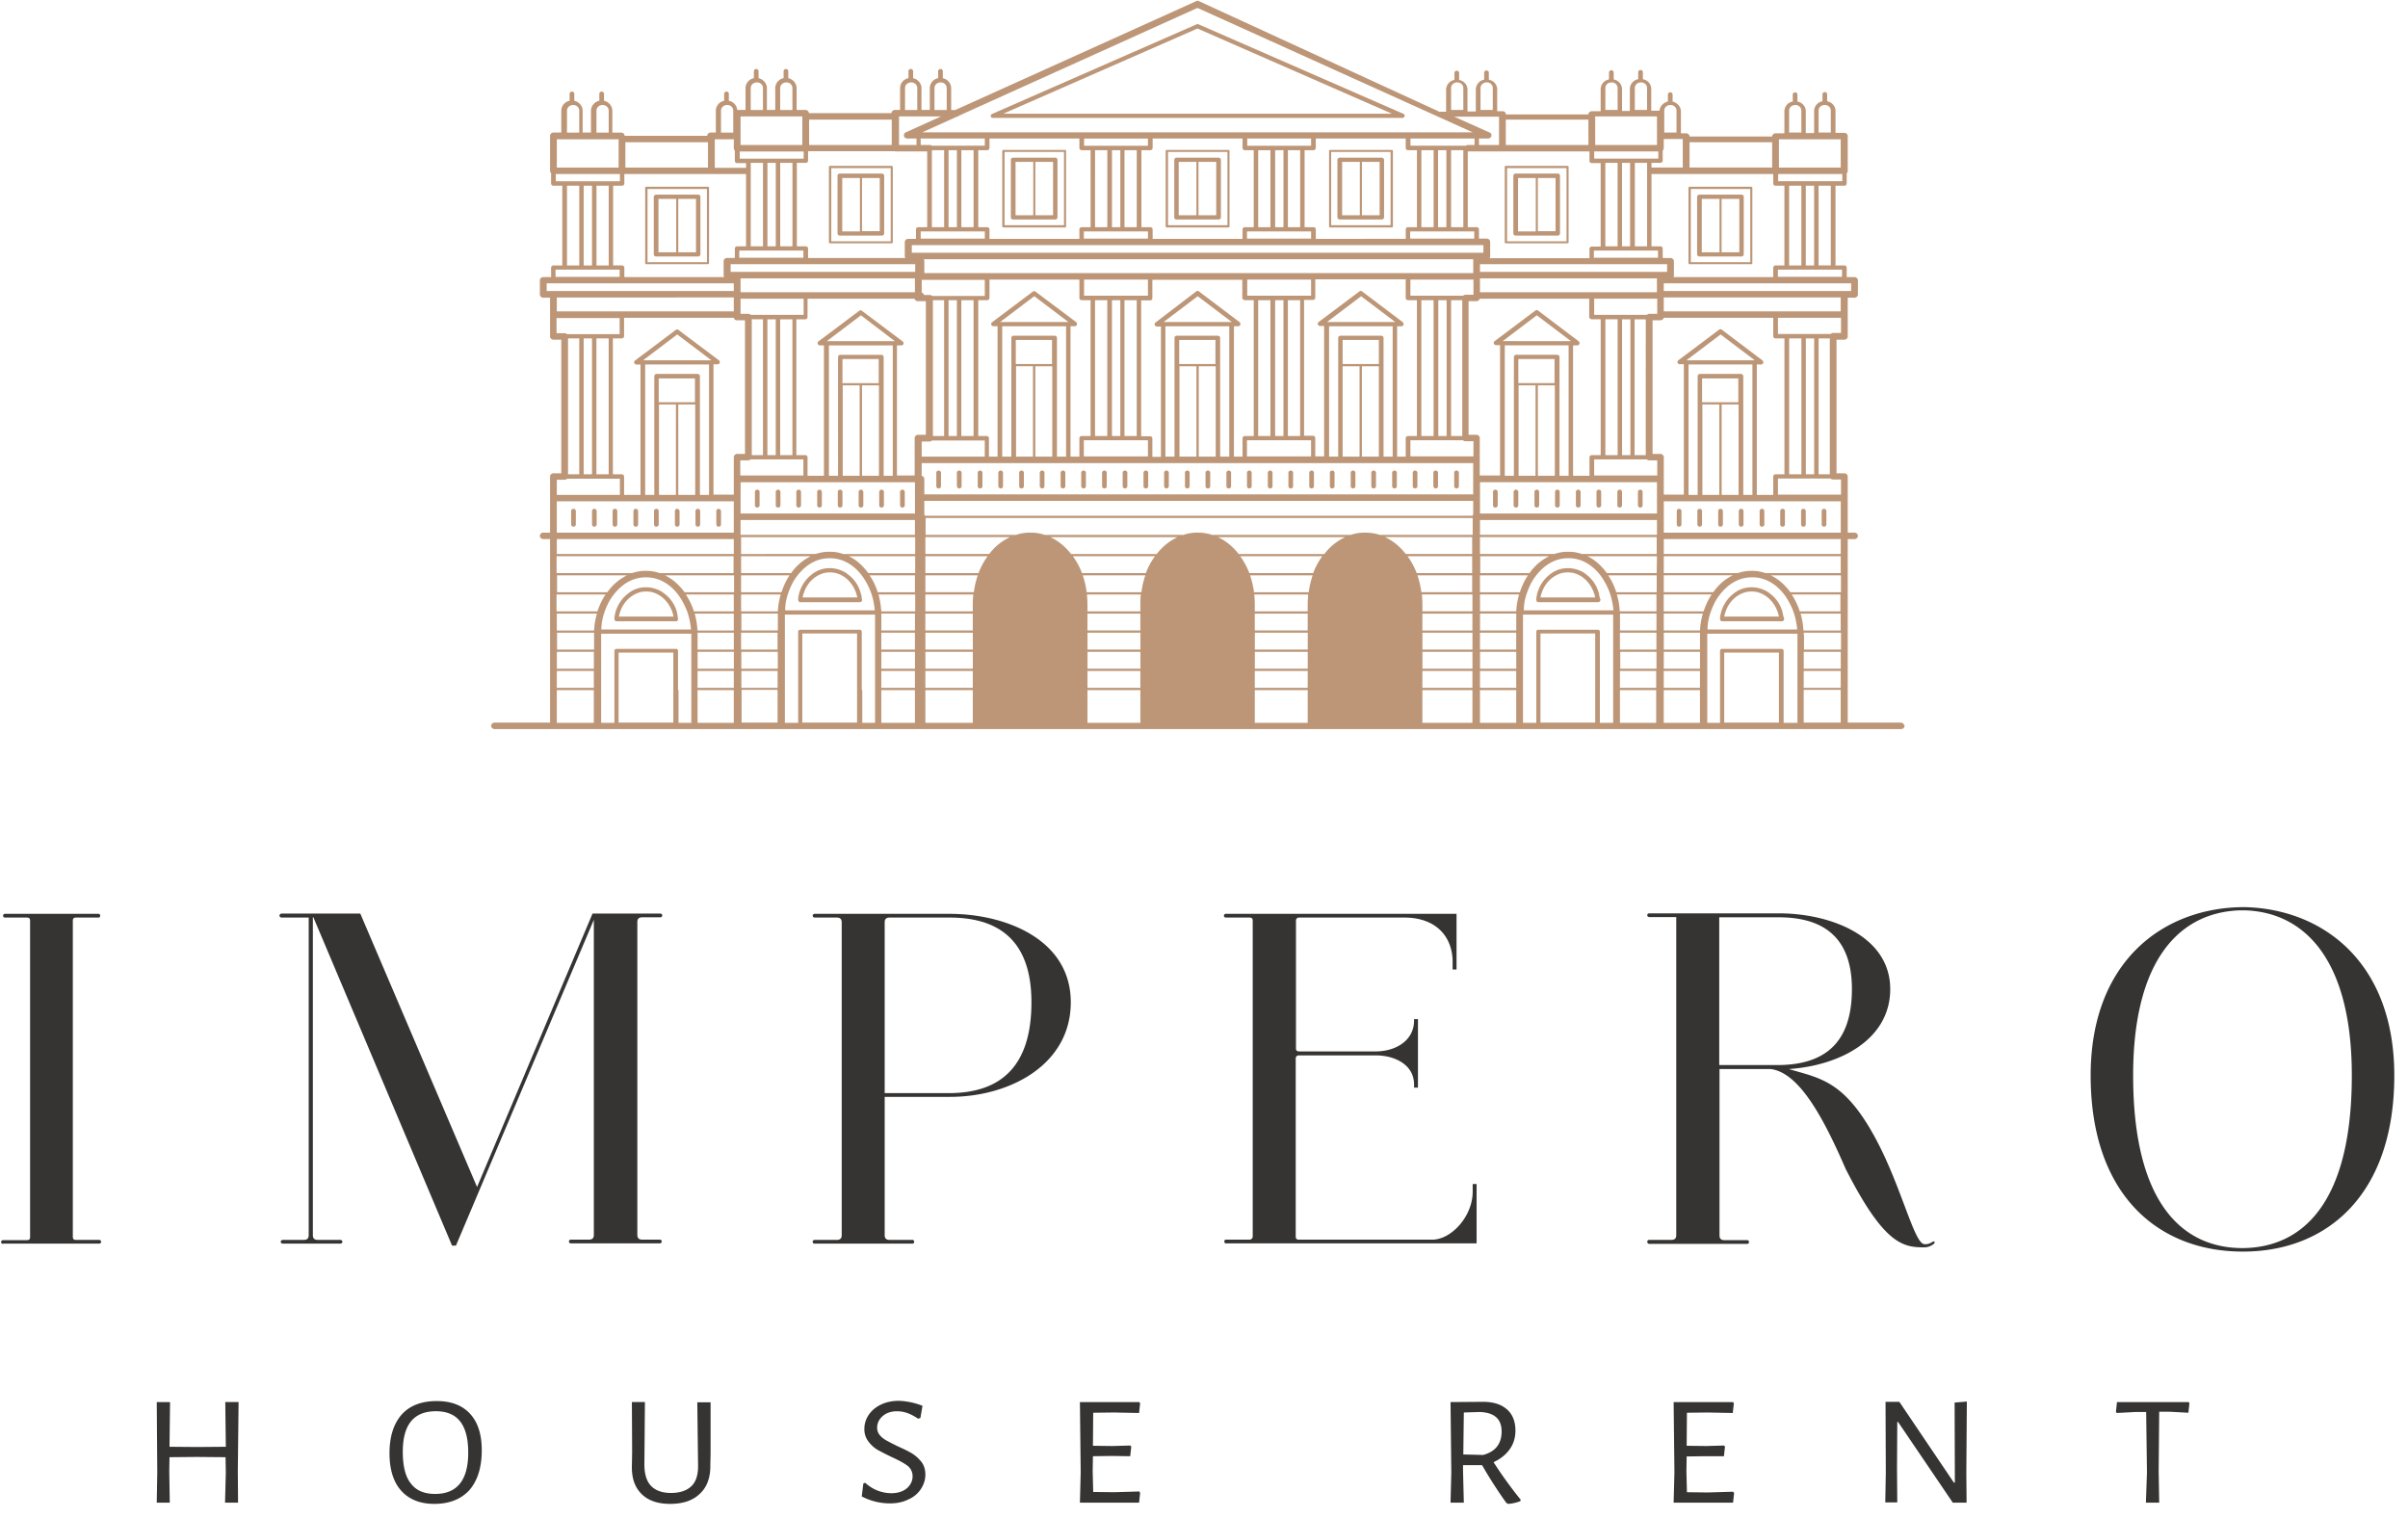 <svg xmlns="http://www.w3.org/2000/svg" width="165" height="104" fill="none"><g clip-path="url(#a)"><path fill="#bc9677" d="M130.236 49.515h-3.626V36.94h.465c.125 0 .232-.102.232-.221s-.107-.222-.232-.222h-.465v-3.845c0-.12-.107-.221-.232-.221h-.536v-9.155h.536c.125 0 .232-.102.232-.221V20.4h.465c.125 0 .232-.102.232-.221v-.97c0-.12-.107-.221-.232-.221h-.536v-.647a.157.157 0 0 0-.161-.153h-.607v-5.462h.607a.157.157 0 0 0 .161-.154v-.697c.053-.034.071-.102.071-.17V9.322c0-.119-.107-.22-.232-.22h-.607V7.603c0-.324-.232-.596-.572-.664v-.476a.156.156 0 0 0-.16-.154.156.156 0 0 0-.161.154v.476a.69.69 0 0 0-.572.68v1.498h-.571V7.621c0-.324-.232-.596-.572-.664v-.476a.156.156 0 0 0-.16-.154.156.156 0 0 0-.161.154v.476a.69.69 0 0 0-.572.68v1.498h-.607c-.125 0-.232.102-.232.221h-5.661c0-.119-.107-.22-.232-.22h-.358V7.637c0-.324-.25-.596-.571-.681v-.476a.156.156 0 0 0-.161-.154.157.157 0 0 0-.161.154v.476c-.303.068-.553.323-.571.63h-.572V6.089c0-.323-.232-.595-.571-.663v-.477a.156.156 0 0 0-.161-.153.156.156 0 0 0-.16.153v.477a.69.69 0 0 0-.572.68v1.498h-.536V6.106c0-.323-.232-.595-.571-.663v-.477a.157.157 0 0 0-.161-.153.157.157 0 0 0-.161.153v.477a.69.69 0 0 0-.571.68v1.498h-.607c-.125 0-.233.102-.233.22h-5.661v-.05c-.018-.102-.107-.17-.232-.17h-.357V6.123c0-.323-.232-.595-.572-.663v-.477a.156.156 0 0 0-.16-.153.156.156 0 0 0-.161.153v.477a.69.69 0 0 0-.572.68v1.498h-.571V6.14c0-.323-.232-.595-.572-.663V5a.156.156 0 0 0-.16-.153c-.09 0-.161.068-.161.153v.477a.69.69 0 0 0-.572.68v1.498h-.375c-.017 0-.035 0-.053.017L82.159.082c-.072-.034-.143-.034-.197 0L65.462 7.536h-.286V6.038c0-.323-.25-.612-.572-.68V4.88a.156.156 0 0 0-.16-.153c-.09 0-.161.068-.161.153v.476a.704.704 0 0 0-.571.681v1.498h-.572V6.038c0-.323-.25-.612-.571-.68V4.88a.156.156 0 0 0-.161-.153c-.09 0-.16.068-.16.153v.476a.704.704 0 0 0-.572.681v1.498h-.358c-.125 0-.232.102-.232.22h-5.661c0-.118-.107-.22-.232-.22h-.608V6.038c0-.323-.25-.612-.571-.68V4.88a.156.156 0 0 0-.16-.153c-.09 0-.161.068-.161.153v.476a.704.704 0 0 0-.572.681v1.498h-.571V6.038c0-.323-.25-.612-.572-.68V4.88a.156.156 0 0 0-.16-.153c-.09 0-.161.068-.161.153v.476a.704.704 0 0 0-.572.681v1.498h-.571c-.018-.307-.25-.562-.572-.63V6.43a.156.156 0 0 0-.16-.154c-.09 0-.161.068-.161.154v.476a.704.704 0 0 0-.572.68v1.498h-.357c-.125 0-.232.102-.232.221h-5.662c0-.119-.107-.22-.232-.22h-.607V7.586c0-.324-.25-.613-.571-.681V6.43a.156.156 0 0 0-.161-.154c-.09 0-.16.068-.16.154v.476a.704.704 0 0 0-.572.68v1.498h-.572V7.587c0-.324-.25-.613-.571-.681V6.43a.156.156 0 0 0-.161-.154c-.09 0-.16.068-.16.154v.476a.704.704 0 0 0-.572.68v1.498h-.536c-.125 0-.232.102-.232.221v2.4c0 .068.036.119.071.17v.697c0 .086.072.154.161.154h.607v5.462h-.607c-.09 0-.16.068-.16.153v.647h-.537c-.125 0-.232.102-.232.22v.97c0 .12.107.222.232.222h.465v2.654c0 .12.107.222.232.222h.536v9.155h-.536c-.125 0-.232.102-.232.22v3.846h-.465c-.125 0-.232.102-.232.222 0 .119.107.22.232.22h.465v12.576h-3.804c-.125 0-.232.102-.232.221s.107.221.232.221h96.385c.125 0 .233-.102.233-.22-.036-.12-.143-.222-.268-.222m-12.091 0v-4.799h3.75v4.799zm4.072-2.23v-2.688c0-.034-.018-.05-.018-.068-.036-.05-.071-.068-.125-.068h-4.072c-.053 0-.107.034-.125.068-.018.017-.018.051-.018.068v4.935h-.875v-6.109h6.179v6.109h-.946zm-16.663 2.23v-6.109h3.751v6.109zm4.072-2.23v-3.998c0-.034-.018-.051-.018-.068-.035-.051-.071-.068-.125-.068h-4.071c-.054 0-.108.034-.126.068-.017.017-.017.05-.017.068v6.245h-.911v-7.42h6.179v7.42h-.911zm-54.649 2.23v-6.109h3.75v6.109zm4.072-2.23v-3.998c0-.034-.017-.051-.017-.068-.036-.051-.072-.068-.126-.068h-4.071c-.054 0-.108.034-.125.068-.018.017-.018.05-.018.068v6.245h-.911v-7.42h6.18v7.42h-.876v-2.246zm-8.233 2.23v-2.246h2.465v2.246zm-8.43 0v-4.799h3.751v4.799zm4.073-2.23v-2.688c0-.034-.018-.05-.018-.068-.036-.05-.072-.068-.125-.068h-4.072c-.054 0-.107.034-.125.068-.018.017-.018.051-.018.068v4.935h-.91v-6.109h6.179v6.109h-.876v-2.246zm3.822-25.507c.017.102.107.17.232.17h.535v9.155h-.535c-.125 0-.232.102-.232.221v2.57h-1.393V24.96h.285c.072 0 .125-.034.143-.102.018-.05 0-.119-.053-.17l-2.769-2.076a.145.145 0 0 0-.196 0l-2.786 2.093c-.054.034-.072.102-.054.17.018.051.09.102.143.102h.286v8.934h-1.125v-1.26a.156.156 0 0 0-.16-.152h-.608V23.19h.607c.09 0 .16-.068.16-.153v-1.26zm-7.662-3.59h-.607v-5.462h.607c.09 0 .16-.069.16-.154v-.646h8.341v4.952h-.607c-.09 0-.161.068-.161.153v.646h-.536c-.125 0-.232.102-.232.221v.97c0 .035.018.085.036.12h-6.84v-.647a.157.157 0 0 0-.161-.153m-2.625 0v-5.462h.571v5.462zm.875-5.462h.84v5.462h-.84zm8.108-3.183h1.304v.613c0 .068.035.12.07.17v.698c0 .085.072.153.162.153h.607v.323h-2.143zm12.358.834h2.197v5.19h-.607c-.09 0-.161.068-.161.153v.647h-.536c-.125 0-.232.102-.232.221v.97c0 .034.018.085.036.12H55.37v-.647a.156.156 0 0 0-.16-.153h-.608V11.16h.608c.089 0 .16-.068.16-.153v-.647h5.965zm41.612 0h5.965v.647c0 .085.071.153.161.153h.607v5.718h-.607a.156.156 0 0 0-.161.153v.646h-6.84c.018-.034.036-.068.036-.119v-1.004c0-.119-.108-.221-.233-.221h-.535v-.63a.157.157 0 0 0-.161-.153h-.607v-5.19h2.375m12.591 1.549h5.965v.646c0 .086.071.154.16.154h.607v5.462h-.607a.156.156 0 0 0-.16.153v.647h-6.84c.017-.035.035-.069.035-.12v-.97c0-.119-.107-.22-.232-.22h-.536v-.647a.156.156 0 0 0-.16-.153h-.608v-4.952h2.376m8.768.8v5.462h-.571v-5.462zm-.875 5.462h-.839v-5.462h.839zm-72.758-7.81h4.394v.493H50.69v-.494zm3.626 6.5h-.84V11.16h.84zm-1.715 0V11.16h.572v5.718zm-1.143-5.718h.84v5.718h-.84zm-.16 6.007h3.768v.493h-4.393v-.493zm11.43.936v.527H50.065v-.527zm1.142-7.777.036-.034h.804v5.275h-.84zm1.715-.034v5.275h-.572v-5.275zm1.143 5.275h-.84v-5.275h.84zm-3 .29h3.768v.493h-4.393v-.493zm37.932.936v.527H62.478v-.527zm-27.378-7.3h4.394v.493h-4.376v-.494zm3.626 6.074h-.84v-5.275h.84zm-1.697 0v-5.275h.572v5.275zm-1.16-5.275h.839v5.275h-.84zm-.144 5.565h3.769v.493h-4.394v-.493zm10.555-6.365h4.393v.494h-4.375v-.494zm3.643 6.075h-.84v-5.275h.84zm-1.714 0v-5.275h.571v5.275zm-1.161-5.275h.84v5.275h-.84zm-.143 5.565h3.768v.493h-4.393v-.493zm11.323-5.565h.84v5.275h-.84zm1.714 0v5.275h-.571v-5.275zm1.161 5.275h-.84v-5.275h.84zm-3.018.29h3.768v.493h-4.393v-.493zM110 11.16h.84v5.718h-.84zm1.697 0v5.718h-.554V11.16zm-1.857 6.007h3.768v.493h-4.394v-.493zm4.393.936v.527h-12.823v-.527zm-.697 1.089v.834h-12.126v-.953h12.126zm-2.536 24.163h2.501v1.157h-2.501zm-7.108 1.157h-2.482v-1.157h2.482zm-43.504-1.157h2.304v1.157h-2.304zm-7.108 1.157h-2.5v-1.157h2.5zm0 1.31h-2.483v-1.157h2.5v1.157zm-15.127-2.467h2.554v1.157h-2.536v-1.157zm0-1.31h2.75a5 5 0 0 0-.196 1.157h-2.554zm0-1.31h3.34a4.7 4.7 0 0 0-.554 1.157h-2.804v-1.158zm0-1.31h4.804a3.56 3.56 0 0 0-1.34 1.156h-3.446v-1.157zm12.59-20.233v-.12h11.949v.954H50.745zm75.384 21.39h-3.447c-.375-.511-.821-.903-1.339-1.158h4.804v1.157zm0 1.31h-2.804a4.7 4.7 0 0 0-.553-1.158h3.339v1.158zm0 1.31h-2.554a4.8 4.8 0 0 0-.196-1.157h2.75zm-28.664-1.157h3.429v1.157h-3.429zm-3.893-5.548h-.072c-.321 0-.642.051-.946.154h-9.501a3 3 0 0 0-.947-.154h-.071c-.322 0-.643.051-.947.154h-9.5a3 3 0 0 0-.947-.154h-.072c-.321 0-.642.051-.946.154h-6.197v-1.158h37.486v1.158h-6.358a3.4 3.4 0 0 0-.982-.154m-3.965 4.884v.51h-3.625v-.51c0-.221-.018-.442-.036-.647h3.697a8 8 0 0 0-.036.647m0 1.82h-3.625v-1.156h3.625zm-3.679-2.62a6 6 0 0 0-.268-1.157h4.286a6 6 0 0 0-.267 1.157zm-.321-1.31a4.9 4.9 0 0 0-.625-1.157h5.625c-.25.34-.464.732-.625 1.157zm-.732-1.31c-.393-.51-.893-.92-1.43-1.157h8.734a3.8 3.8 0 0 0-1.429 1.157zm-6.733 3.42v.51h-3.626v-.51c0-.221-.018-.442-.035-.647h3.696c-.035.205-.035.426-.035.647m0 1.82h-3.626v-1.156h3.626zm-3.68-2.62a6 6 0 0 0-.267-1.157h4.286a6 6 0 0 0-.268 1.157zm-.32-1.31a4.9 4.9 0 0 0-.626-1.157h5.626c-.25.34-.465.732-.625 1.157zm-.75-1.31c-.394-.51-.894-.92-1.43-1.157h8.734a3.8 3.8 0 0 0-1.43 1.157zm-6.734 3.42v.51h-3.25v-1.157h3.286a7 7 0 0 0-.036.647m0 1.82h-3.25v-1.156h3.25zm-25.27-1.156.053-.153c.161-.443.357-.834.625-1.158a1 1 0 0 1 .125-.153c.536-.63 1.25-1.02 2.036-1.02h.072c.785 0 1.5.39 2.036 1.02.035.051.089.102.125.153.25.34.464.732.625 1.158l.053.153c.108.34.179.714.215 1.089h-6.144c0-.392.072-.749.179-1.09m15.43-18.378h4.358v8.934h-.625v-8.134a.156.156 0 0 0-.161-.153h-2.804c-.09 0-.16.068-.16.153V32.6h-.626v-8.934zm-.16-.29 2.339-1.769 2.321 1.77zm2.41 3.03h1.161V32.6h-1.16zm1.161-.153h-2.5v-1.651h2.482v1.65zm-2.482.153h1.16V32.6h-1.16zm3.732-2.74h.286c.071 0 .125-.034.143-.102.018-.051 0-.12-.054-.17l-2.786-2.093a.145.145 0 0 0-.196 0l-2.786 2.093c-.054.034-.072.102-.054.17.018.051.09.102.143.102h.286v8.934h-1.125v-1.26a.156.156 0 0 0-.161-.153h-.607V21.88h.607c.09 0 .16-.068.16-.153v-1.259h7.34c.019.102.108.17.233.17h.536v9.155h-.536c-.125 0-.232.102-.232.221v2.57H61.46v-8.917zm-10.197-2.161h-.536v-1.038h4.322v1.106h-3.608c-.053-.034-.107-.068-.178-.068m3.018 9.682h-.84V21.88h.84zm-1.715 0V21.88h.572v9.308zm-1.071-9.308h.768v9.308h-.768zm.91 9.598h2.626v1.106h-4.322v-1.038h.536c.071 0 .125-.034.178-.068zm64.311 10.414h-2.732v-1.158h3.286c-.232.34-.411.732-.554 1.158m-48.04-19.535h4.357v8.933h-.625v-8.133a.157.157 0 0 0-.161-.154h-2.804c-.09 0-.16.069-.16.154v8.133h-.626v-8.933zm-.162-.29 2.34-1.77 2.34 1.77zm2.412 9.223v-6.193h1.16v6.193zm1.16-6.347h-2.5v-1.65h2.482v1.65zm-2.482.153h1.16v6.194h-1.16zm31.325 6.637v2.144H63.336v-1.055c0-.102-.072-.187-.18-.221v-.868zM74.265 19.158h4.394v1.106h-4.376v-1.106zm3.626 10.72h-.84V20.57h.84zm-1.697 0V20.57h.572v9.308zm-1.16-9.308h.839v9.308h-.84zm-.144 9.597h3.769v1.106h-4.394v-1.106zm4.983-7.81h4.358v8.933h-.625v-8.133a.157.157 0 0 0-.161-.154H80.64c-.09 0-.16.069-.16.154v8.133h-.626v-8.933zm-.143-.29 2.34-1.77 2.34 1.77zm2.411 9.223v-6.193h1.161v6.193zm1.161-6.347h-2.5v-1.65h2.482v1.65zm-2.483.153h1.161v6.194h-1.16zm4.626-5.938h4.393v1.106h-4.375v-1.106zm3.643 10.72h-.84V20.57h.84zm-1.714 0V20.57h.571v9.308zm-1.161-9.308h.84v9.308h-.84zm-.143 9.597h3.768v1.106h-4.393v-1.106zm5-7.81h4.358v8.933h-.625v-8.133a.156.156 0 0 0-.16-.154h-2.787c-.089 0-.16.069-.16.154v8.133h-.625zm-.142-.29 2.34-1.77 2.339 1.77zm2.393 9.223v-6.193h1.16v6.193zm1.179-6.347H92v-1.65h2.482v1.65zm-2.5.153h1.16v6.194H92zm4.643-5.938h4.322v1.038h-.536c-.072 0-.125.034-.179.068h-3.607zM62.71 39.27h-3.214c-.375-.51-.822-.919-1.34-1.157h4.554zm36.719-9.393V20.57h.768v9.308zm-.875 0V20.57h.571v9.308zm-1.161-9.308h.84v9.308h-.84zm-.143 9.597h3c.036.051.107.068.179.068h.536v1.038h-4.322v-1.106zM64.693 20.57v9.308h-.768V20.57zm.875 0v9.308h-.572V20.57zm1.91 10.72h-4.321v-1.038h.536c.071 0 .125-.034.178-.068h3.608zm-.767-1.412h-.84V20.57h.84zm.16-9.597h-3c-.035-.051-.107-.068-.178-.068h-.375c-.018-.085-.09-.136-.161-.17v-.868h4.322v1.106zm-4.16 17.68h-4.93a2.7 2.7 0 0 0-.91-.153h-.072q-.455 0-.91.153H50.78v-1.157h11.93zm-11.93.153h4.768a3.56 3.56 0 0 0-1.34 1.157h-3.428zm0 1.31h3.321c-.232.34-.41.732-.553 1.157H50.78zm8.804 0h3.108v1.157h-2.554a4.1 4.1 0 0 0-.554-1.157m3.804-4.084c-.018-.034-.036-.05-.053-.085v-.936h37.611v.936c-.018.017-.036.051-.054.085zm38.022 2.774h4.733a3.56 3.56 0 0 0-1.34 1.157h-3.375v-1.157zm0 1.31h3.286c-.232.34-.411.732-.553 1.157h-2.733zm12.109-.153h-3.412c-.375-.51-.821-.919-1.339-1.157h4.768zm-3.322.153h3.322v1.157h-2.769a4.7 4.7 0 0 0-.553-1.157m3.322-1.463h-5.126a2.7 2.7 0 0 0-.911-.153h-.071q-.456 0-.911.153h-5.09v-1.157h12.109zM96.482 20.57h.607v9.307h-.607c-.09 0-.16.068-.16.153v1.26h-.59v-8.934h.286c.089 0 .16-.068.16-.153 0-.051-.035-.102-.071-.137l-2.768-2.093a.145.145 0 0 0-.197 0l-2.786 2.093c-.053.035-.071.103-.053.17.018.052.089.103.143.103h.285v8.933h-.607v-1.259a.156.156 0 0 0-.16-.153h-.608v-9.308h.607c.09 0 .161-.068.161-.153v-1.26h6.197v1.26c0 .102.072.17.161.17m-11.18 0h.607v9.307h-.607c-.09 0-.16.068-.16.153v1.26h-.59v-8.934h.286c.09 0 .16-.068.16-.153 0-.051-.035-.102-.07-.137l-2.769-2.093a.145.145 0 0 0-.197 0l-2.785 2.128c-.054.034-.072.102-.054.17.018.05.09.102.143.102h.285v8.933h-.589v-1.259a.156.156 0 0 0-.16-.153h-.608v-9.308h.608c.089 0 .16-.068.16-.153v-1.26h6.162v1.26a.19.19 0 0 0 .178.136m-11.18 0h.608v9.307h-.608c-.089 0-.16.068-.16.153v1.26h-.608v-8.934h.286c.09 0 .16-.068.16-.153 0-.051-.035-.102-.07-.137l-2.769-2.076a.145.145 0 0 0-.196 0l-2.786 2.094c-.054.034-.072.102-.054.17.018.05.09.102.143.102h.286v8.933h-.59v-1.259a.156.156 0 0 0-.16-.153h-.572V20.57h.608c.089 0 .16-.068.16-.153v-1.26h6.162v1.26c0 .085.071.153.16.153M50.745 35.63h11.948v1.02H50.745v-1.02m-.464 6.262h-2.733a4.7 4.7 0 0 0-.554-1.158h3.287zm-2.68.153h2.68v1.157h-2.483c-.036-.408-.09-.8-.196-1.157m3.18-1.31h2.714a5 5 0 0 0-.196 1.157H50.78zm3.196 0 .054-.154c.16-.442.357-.834.625-1.157.036-.05.071-.102.125-.153.536-.63 1.25-1.02 2.036-1.02h.071c.786 0 1.5.39 2.036 1.02.036.051.09.102.125.153.25.34.465.732.625 1.157l.054.153c.107.34.178.715.214 1.09H53.8c0-.392.071-.75.178-1.09m6.215 0h2.518v1.157H60.39c-.036-.409-.09-.8-.197-1.158m3.215-.154v-1.157h3.59a6 6 0 0 0-.268 1.157zm0-1.31v-1.157h4.268c-.25.34-.464.732-.625 1.157zm0-1.31v-1.157h5.804a3.8 3.8 0 0 0-1.429 1.157zm37.468-1.157v1.157h-4.554c-.393-.51-.893-.92-1.428-1.157zm0 1.31v1.157h-3.804a4.9 4.9 0 0 0-.625-1.157zm0 1.31v1.157h-3.482a6 6 0 0 0-.268-1.157zm-3.447 1.31h3.465v1.158h-3.429v-.51c0-.222-.018-.443-.035-.648m3.983 0h2.679a5 5 0 0 0-.197 1.158h-2.482zm3.179 0 .054-.153c.16-.442.357-.834.625-1.157a1 1 0 0 1 .125-.153c.535-.63 1.25-1.02 2.036-1.02h.071c.786 0 1.5.39 2.036 1.02.036.051.089.102.125.153.25.34.464.732.625 1.157l.054.153a5.4 5.4 0 0 1 .214 1.09h-6.144c0-.392.072-.75.179-1.09m6.197 0h2.715v1.158h-2.518c-.018-.409-.09-.8-.197-1.158m3.215 1.31h2.679a5 5 0 0 0-.197 1.158h-2.482zm3.179 0 .053-.152c.161-.443.357-.834.625-1.158a1 1 0 0 1 .125-.153c.536-.63 1.25-1.02 2.036-1.02h.072c.785 0 1.5.39 2.036 1.02.035.051.089.102.125.153.25.34.464.732.625 1.158l.053.153c.107.34.179.714.215 1.089h-6.144c0-.392.071-.749.179-1.09m.214-1.463h-3.393v-1.157h4.732c-.518.239-.982.647-1.339 1.157m-3.858-3.948v.018h-12.126V35.63h12.126zm0-2.5v1.054h-12.126v-2.144h12.126zm-10.411-10.466h4.357v8.934h-.625v-8.134a.156.156 0 0 0-.161-.153h-2.804a.156.156 0 0 0-.16.153V32.6h-.625v-8.934zm-.161-.29 2.339-1.769 2.34 1.77zm2.411 9.224v-6.194h1.161V32.6zm1.161-6.347h-2.501v-1.651h2.483v1.65zm-2.483.153h1.161V32.6h-1.161zm5.179-5.939h4.322v1.038h-.536c-.071 0-.125.034-.178.068h-3.608zm3.536 10.72h-.767V21.88h.767zm-1.625 0V21.88h.572v9.308zm-1.143-9.308h.84v9.308h-.84zm-.16 9.598h3c.036.05.107.068.178.068h.536v1.038h-4.322v-1.106zm-.768-9.598h.607v9.308h-.607a.156.156 0 0 0-.161.154V32.6h-1.125v-8.934h.286c.089 0 .16-.068.16-.153 0-.051-.035-.102-.071-.136l-2.768-2.093a.146.146 0 0 0-.197 0l-2.786 2.093c-.053.034-.071.102-.053.17a.18.18 0 0 0 .142.102h.286v8.934h-1.393v-2.57c0-.119-.107-.221-.232-.221h-.536v-9.155h.536a.245.245 0 0 0 .232-.17h7.501v1.26a.19.19 0 0 0 .179.152m-8.126-3.998v.833H63.336v-.834a.3.3 0 0 0-.036-.119h37.647zm-50.202 16.25v-1.089h11.948v2.145H50.745zm-.464 6.45h-3.376c-.375-.511-.821-.903-1.34-1.158h4.733v1.157zm-2.483 2.773h2.483v1.157h-2.483v-1.157m3-.153v-1.157h2.5v1.157zm9.59-1.157h2.305v1.157h-2.304v-1.157m3.019 1.31h3.25v1.157h-3.25zm11.108 0h3.626v1.157h-3.626zm11.466 0h3.625v1.157h-3.625zm11.483 0h3.429v1.157h-3.429zm3.947-.153v-1.157h2.482v1.157zm9.59-1.157h2.501v1.157h-2.501v-1.157m3.001 1.31h2.482v1.157h-2.482zm9.59 0h2.554v1.157h-2.536v-.97c-.018-.068-.018-.136-.018-.187m2.536-4.084h-5.161a2.7 2.7 0 0 0-.911-.153h-.071q-.456 0-.911.153h-5.072v-1.157h12.126zm-75.847 0h-5.09a2.7 2.7 0 0 0-.911-.153h-.072q-.455 0-.91.153h-5.162v-1.157h12.127v1.157zm-12.127 5.394h2.536v1.157h-2.536zm9.644 0h2.483v1.157h-2.483zm3 1.31h2.483v1.158h-2.483zm9.59-1.31h2.305v1.157h-2.304zm3.019 0h3.25v1.157h-3.25zm11.108 0h3.626v1.157h-3.626zm11.466 0h3.625v1.157h-3.625zm11.483 0h3.429v1.157h-3.429zm3.947 0h2.482v1.157h-2.482zm9.59 0h2.501v1.157h-2.483v-1.157zm3.001 0h2.482v1.157h-2.482zm9.59 0h2.536v1.157h-2.536zm2.536-6.704h-12.126V36.94h12.126zm0-1.464h-12.126v-2.144h12.126zm-10.412-11.52h4.358v8.934h-.625v-8.134a.157.157 0 0 0-.161-.153h-2.804a.157.157 0 0 0-.161.153v8.134h-.625v-8.934zm-.161-.289 2.34-1.77 2.34 1.77zm2.411 9.223v-6.194h1.161v6.194zm1.161-6.347h-2.5V25.93h2.482v1.634zm-2.482.153h1.161v6.194h-1.161zm5.179-5.939h4.322v1.038h-.536c-.071 0-.125.034-.178.068h-3.608zm2.786 10.72v-9.307h.768v9.308zm-.875 0v-9.307h.571v9.308zm-1.143-9.307h.839v9.308h-.839zm-.161 9.597h3.001c.035.05.107.068.178.068h.536v1.038h-4.322v-1.106zm-.768-9.597h.607v9.308h-.607a.156.156 0 0 0-.16.153v1.259h-1.126v-8.934h.286a.157.157 0 0 0 .161-.153c0-.05-.036-.102-.072-.136l-2.768-2.093a.145.145 0 0 0-.196 0l-2.786 2.093c-.054.034-.072.102-.054.17.018.051.09.102.143.102h.286v8.934h-1.375v-2.57c0-.119-.107-.22-.232-.22h-.536v-9.156h.536a.245.245 0 0 0 .232-.17h7.501v1.26c0 .085.071.153.16.153m-8.804-6.313h-.84V11.16h.84zm.143-6.007h-3.769v-.494h4.394v.494zm-11.966-.936h-.446a.3.3 0 0 0-.161.05h-3.786v-.493h4.393zm-4.554.357h.607v5.275h-.607c-.09 0-.16.068-.16.153v.647H90.16v-.647a.156.156 0 0 0-.16-.153h-.608v-5.275h.607c.09 0 .16-.068.16-.153v-.647h6.162v.647c0 .085.072.153.161.153m-11.18 0h.607v5.275h-.607c-.09 0-.16.068-.16.153v.647H78.98v-.647a.156.156 0 0 0-.16-.153h-.608v-5.275h.607c.09 0 .161-.068.161-.153v-.647h6.161v.647c0 .085.072.153.161.153m-11.18 0h.608v5.275h-.608c-.089 0-.16.068-.16.153v.647H67.8v-.647a.156.156 0 0 0-.16-.153h-.608v-5.275h.608c.089 0 .16-.068.16-.153v-.647h6.162v.647c0 .085.071.153.16.153m-11.036-.8h4.393v.494h-3.626q-.053-.051-.16-.051h-.607zm-18.86 15.485h4.358v8.934h-.625v-8.134a.156.156 0 0 0-.16-.153h-2.805c-.09 0-.16.068-.16.153v8.134h-.626v-8.934zm-.16-.289 2.34-1.77 2.339 1.77zm2.41 3.029h1.161v6.194h-1.16zm1.161-.153h-2.5V25.93h2.483v1.634zm-2.482.153h1.16v6.194h-1.16zm-3.447 4.782h-.84V23.19h.84zm-1.714 0V23.19h.571v9.308zm-1.072-9.308h.768v9.308h-.768zm2.929-.29h-3c-.036-.05-.108-.068-.179-.068h-.536v-1.038h4.322v1.106zm-3.697 9.972h.536c.071 0 .125-.034.178-.068h3.608v1.106h-4.322zm0 1.48h12.127v2.145H38.154zm12.127 2.587v1.02H38.154v-1.02zm-12.127 9.035h2.536v1.158h-2.536zm9.644 0h2.483v1.158h-2.483zm12.59 0h2.305v1.158h-2.304zm3.019 0h3.25v1.158h-3.25zm11.108 0h3.626v1.158h-3.626zm11.466 0h3.625v1.158h-3.625zm11.483 0h3.429v1.158h-3.429zm3.947 0h2.482v1.158h-2.482zm9.59 0h2.483v1.158h-2.483zm3.001 0h2.482v1.158h-2.482zm9.59 0h2.536v1.158h-2.536zm2.536-24.64h-12.126v-.952h12.126zm.714-1.922v.527h-12.84v-.527zm-.625-.936v.494h-4.393v-.494h4.393m-.768-.29h-.839v-5.461h.839zm.768-5.768h-4.375v-.493h4.393v.493zm-1.607-4.832c0-.222.179-.392.429-.392.232 0 .41.17.41.392v1.497h-.839zm1.518 1.957v1.94h-4.233v-1.94zm-3.536-1.957c0-.222.179-.392.429-.392.232 0 .41.17.41.392v1.497h-.839zm-1.161 3.896h-5.661V9.748h5.661zm-6.126-1.94v1.94h-2.143v-.323h.608c.089 0 .16-.068.16-.153v-.698c.054-.034.072-.102.072-.17v-.613h1.303zm-1.268-1.956c0-.222.179-.392.429-.392.232 0 .411.17.411.392v1.497h-.84zm-2.018-1.549c0-.221.179-.391.429-.391.232 0 .411.17.411.391v1.498h-.84zm1.518 1.94v1.957h-4.232V7.978zm-3.536-1.94c0-.221.179-.391.429-.391.232 0 .411.17.411.391v1.498h-.84zm-1.161 3.897h-5.661V8.199h5.661zm-7.393-3.897c0-.221.178-.391.428-.391.233 0 .411.17.411.391v1.498h-.839zm1.268 1.94v1.957h-1.375v-.443h.625c.125 0 .232-.102.232-.22a.21.21 0 0 0-.161-.205l-2.393-1.072h3.072zm-3.286-1.94c0-.221.178-.391.428-.391.232 0 .411.17.411.391v1.498h-.84zM82.052.542l18.859 8.525H63.193l2.375-1.072c.053 0 .107-.034.143-.068zm-18.02 5.496c0-.221.179-.391.429-.391.232 0 .41.17.41.391v1.498h-.839zm.447 1.94-2.411 1.09c-.108.05-.143.152-.125.254s.125.17.232.17h.625v.443h-1.197V7.978zm-2.465-1.94c0-.221.178-.391.428-.391.233 0 .411.17.411.391v1.498h-.84zm-.91 3.897h-5.662V8.199h5.661zm-7.645-3.897c0-.221.179-.391.429-.391.232 0 .41.17.41.391v1.498h-.839zm-2.018 0c0-.221.179-.391.429-.391.232 0 .41.17.41.391v1.498h-.839zm-.696 1.94h4.232v1.957h-4.232V7.978m-1.34-.391c0-.222.179-.392.429-.392.232 0 .41.17.41.392v1.497h-.839zm-.893 3.896h-5.66V9.748h5.66zM40.87 7.587c0-.222.178-.392.428-.392.233 0 .411.17.411.392v1.497h-.84zm-2.018 0c0-.222.178-.392.428-.392.232 0 .411.17.411.392v1.497h-.84zm-.697 1.957h4.233v1.94h-4.233zm-.071 2.875v-.493h4.393v.493h-4.393m.768.307h.84v5.462h-.84zm-.768 5.751h4.375v.494h-4.393v-.494zm-.625 1.463v-.527H50.28v.527H37.458m12.823.443v.953H38.154v-.953zM38.154 47.286h2.536v2.246h-2.536zm9.644 0h2.483v2.246h-2.483zm12.59 0h2.305v2.246h-2.304zm3.019 0h3.25v2.246h-3.25zm11.108 0h3.626v2.246h-3.626zm11.466 0h3.625v2.246h-3.625zm11.483 0h3.429v2.246h-3.429zm3.947 0h2.482v2.246h-2.482zm9.59 0h2.483v2.246h-2.483zm3.001 0h2.482v2.246h-2.482zm9.59 2.229v-2.246h2.536v2.246z"/><path fill="#bc9677" d="M68.032 8.08H96.09c.09 0 .16-.068.16-.153 0-.068-.053-.12-.106-.136l-14.02-6.126a.16.16 0 0 0-.125 0l-14.02 6.143c-.07.034-.106.102-.088.17 0 .051.071.102.142.102m14.02-6.126 13.323 5.837H68.747zM69.425 15.04h2.876c.089 0 .16-.068.16-.153v-3.931a.156.156 0 0 0-.16-.153h-2.876c-.089 0-.16.068-.16.153v3.948c0 .085.071.136.16.136m2.733-.29h-1.215v-3.658h1.215zm-2.572-3.658h1.215v3.659h-1.215z"/><path fill="#bc9677" d="M72.98 10.275h-4.233c-.036 0-.072.034-.072.068v5.173c0 .034.036.068.072.068h4.232c.036 0 .072-.034.072-.068v-5.173c.018-.034-.018-.068-.072-.068m-.072 5.156h-4.072v-5.02h4.072zM80.623 15.04h2.875c.09 0 .161-.068.161-.153v-3.931a.157.157 0 0 0-.16-.153h-2.876c-.09 0-.16.068-.16.153v3.948c0 .085.07.136.16.136m2.715-.29h-1.215v-3.658h1.215zm-2.572-3.658h1.214v3.659h-1.214z"/><path fill="#bc9677" d="M84.177 10.275h-4.233c-.035 0-.071.034-.071.068v5.173c0 .034.036.068.072.068h4.232c.036 0 .072-.034.072-.068v-5.173c0-.034-.036-.068-.072-.068m-.071 5.156h-4.072v-5.02h4.072zM91.803 15.04h2.875c.09 0 .16-.068.16-.153v-3.931a.157.157 0 0 0-.16-.153h-2.875c-.09 0-.16.068-.16.153v3.948c.017.085.088.136.16.136m2.732-.29h-1.214v-3.658h1.214zm-2.571-3.658h1.214v3.659h-1.214z"/><path fill="#bc9677" d="M95.375 10.275h-4.233c-.036 0-.071.034-.071.068v5.173c0 .034.035.068.071.068h4.233c.035 0 .071-.034.071-.068v-5.173c0-.034-.036-.068-.071-.068m-.09 5.156h-4.072v-5.02h4.072zM106.733 11.892h-2.875a.156.156 0 0 0-.161.153v3.948c0 .085.071.153.161.153h2.875a.157.157 0 0 0 .161-.153v-3.948a.157.157 0 0 0-.161-.153m-2.715.306h1.215v3.659h-1.215zm2.572 3.642h-1.214v-3.642h1.214z"/><path fill="#bc9677" d="M103.179 16.673h4.233c.035 0 .071-.034.071-.068v-5.173c0-.034-.036-.068-.071-.068h-4.233c-.036 0-.071.034-.071.068v5.173c0 .034.035.068.071.068m.089-5.156h4.072v5.02h-4.072zM64.318 33.469c.089 0 .16-.069.16-.154v-.918a.156.156 0 0 0-.16-.154c-.09 0-.161.069-.161.154v.918c0 .086.071.154.16.154M65.729 33.469c.089 0 .16-.069.16-.154v-.918a.156.156 0 0 0-.16-.154c-.09 0-.161.069-.161.154v.918c.018.086.09.154.16.154M67.157 33.469c.09 0 .161-.069.161-.154v-.918a.156.156 0 0 0-.16-.154c-.09 0-.161.069-.161.154v.918c0 .086.071.154.16.154M68.568 33.469c.09 0 .16-.069.16-.154v-.918a.156.156 0 0 0-.16-.154c-.09 0-.16.069-.16.154v.918c.017.086.089.154.16.154M69.997 33.469c.09 0 .16-.069.16-.154v-.918a.156.156 0 0 0-.16-.154c-.09 0-.16.069-.16.154v.918c0 .086.07.154.16.154M71.408 33.469c.09 0 .16-.069.16-.154v-.918a.156.156 0 0 0-.16-.154c-.09 0-.16.069-.16.154v.918c.017.086.088.154.16.154M72.837 33.469c.089 0 .16-.069.16-.154v-.918a.156.156 0 0 0-.16-.154c-.09 0-.161.069-.161.154v.918c0 .086.071.154.16.154M74.247 33.469c.09 0 .161-.069.161-.154v-.918a.156.156 0 0 0-.16-.154c-.09 0-.161.069-.161.154v.918c.017.086.071.154.16.154M75.676 33.469c.09 0 .16-.069.16-.154v-.918a.156.156 0 0 0-.16-.154c-.09 0-.16.069-.16.154v.918c0 .086.07.154.16.154M77.087 33.469c.09 0 .16-.069.16-.154v-.918a.156.156 0 0 0-.16-.154c-.09 0-.16.069-.16.154v.918c.017.086.07.154.16.154M78.516 33.469c.089 0 .16-.069.16-.154v-.918a.156.156 0 0 0-.16-.154c-.09 0-.161.069-.161.154v.918c0 .086.071.154.16.154M79.927 33.469c.089 0 .16-.069.16-.154v-.918a.156.156 0 0 0-.16-.154c-.09 0-.161.069-.161.154v.918c.018.086.071.154.16.154M81.355 33.469c.09 0 .161-.069.161-.154v-.918a.156.156 0 0 0-.16-.154c-.09 0-.161.069-.161.154v.918c0 .086.071.154.16.154M82.766 33.469c.09 0 .16-.069.16-.154v-.918a.156.156 0 0 0-.16-.154c-.09 0-.16.069-.16.154v.918c0 .086.07.154.16.154M84.195 33.469c.09 0 .16-.069.16-.154v-.918a.156.156 0 0 0-.16-.154c-.09 0-.16.069-.16.154v.918c0 .086.07.154.16.154M85.606 33.469c.09 0 .16-.069.16-.154v-.918a.156.156 0 0 0-.16-.154c-.09 0-.16.069-.16.154v.918c0 .086.07.154.16.154M87.035 33.469c.089 0 .16-.069.16-.154v-.918a.156.156 0 0 0-.16-.154c-.09 0-.161.069-.161.154v.918c0 .086.071.154.16.154M88.445 33.469c.09 0 .161-.069.161-.154v-.918a.156.156 0 0 0-.16-.154c-.09 0-.161.069-.161.154v.918c0 .086.071.154.16.154M89.874 33.469c.09 0 .16-.069.16-.154v-.918a.156.156 0 0 0-.16-.154c-.09 0-.16.069-.16.154v.918c0 .086.07.154.16.154M91.285 33.469c.09 0 .16-.069.16-.154v-.918a.156.156 0 0 0-.16-.154c-.09 0-.16.069-.16.154v.918c0 .086.07.154.16.154M92.714 33.469c.089 0 .16-.069.16-.154v-.918a.156.156 0 0 0-.16-.154c-.09 0-.161.069-.161.154v.918c0 .086.071.154.16.154M94.125 33.469c.089 0 .16-.069.16-.154v-.918a.156.156 0 0 0-.16-.154c-.09 0-.161.069-.161.154v.918c0 .086.071.154.16.154M95.553 33.469c.09 0 .161-.069.161-.154v-.918a.156.156 0 0 0-.16-.154c-.09 0-.161.069-.161.154v.918c0 .086.071.154.16.154M96.964 33.469c.09 0 .16-.069.16-.154v-.918a.156.156 0 0 0-.16-.154c-.09 0-.16.069-.16.154v.918c0 .086.07.154.16.154M98.375 33.469c.09 0 .16-.069.16-.154v-.918a.156.156 0 0 0-.16-.154c-.09 0-.16.069-.16.154v.918c.017.086.088.154.16.154M99.804 33.469c.09 0 .16-.069.16-.154v-.918a.156.156 0 0 0-.16-.154c-.09 0-.16.069-.16.154v.918c0 .086.07.154.16.154M102.465 34.779c.089 0 .16-.068.16-.154v-.918a.156.156 0 0 0-.16-.154.156.156 0 0 0-.161.154v.919c0 .085.071.153.161.153M103.876 34.779c.089 0 .16-.068.16-.154v-.918a.156.156 0 0 0-.16-.154.156.156 0 0 0-.161.154v.919c0 .085.071.153.161.153M105.304 34.779c.09 0 .161-.068.161-.154v-.918a.156.156 0 0 0-.161-.154.156.156 0 0 0-.16.154v.919c0 .085.071.153.16.153M106.715 34.779a.157.157 0 0 0 .161-.154v-.918a.157.157 0 0 0-.161-.154.157.157 0 0 0-.161.154v.919c0 .085.072.153.161.153M108.144 34.779a.157.157 0 0 0 .161-.154v-.918a.157.157 0 0 0-.161-.154.157.157 0 0 0-.161.154v.919c0 .085.072.153.161.153M109.555 34.779c.089 0 .16-.068.16-.154v-.918a.156.156 0 0 0-.16-.154.156.156 0 0 0-.161.154v.919c0 .085.071.153.161.153M110.983 34.779c.09 0 .161-.068.161-.154v-.918a.156.156 0 0 0-.161-.154.156.156 0 0 0-.16.154v.919c0 .085.071.153.16.153M112.394 34.779c.09 0 .161-.068.161-.154v-.918a.156.156 0 0 0-.161-.154.156.156 0 0 0-.16.154v.919c0 .085.071.153.16.153M109.573 40.734c-.018-.05-.018-.102-.036-.153a2.33 2.33 0 0 0-.768-1.157c-.071-.05-.125-.102-.196-.153a2.1 2.1 0 0 0-1.108-.34h-.035c-.411 0-.786.119-1.108.34-.071.051-.143.102-.196.153-.357.29-.625.698-.768 1.157-.018.051-.036.102-.036.153q-.053.18-.053.358c0 .034.018.085.035.119q.054.05.108.05h4.089c.09 0 .161-.067.161-.152v-.051c-.054-.12-.071-.221-.089-.324m-4.019.205c.018-.069.036-.154.054-.222l.054-.153c.178-.51.553-.936 1-1.157.125-.068.268-.119.41-.153.108-.017.233-.034.34-.034h.035c.108 0 .233.017.34.034.143.034.286.085.411.153.446.221.803.647 1 1.157l.053.153c.018.068.036.136.054.222zM119.324 13.338h-2.876a.156.156 0 0 0-.16.153v3.931c0 .085.071.153.16.153h2.876a.157.157 0 0 0 .161-.153v-3.948c0-.085-.072-.136-.161-.136m-2.715.29h1.215v3.658h-1.215zm2.572 3.658h-1.215v-3.659h1.215z"/><path fill="#bc9677" d="M115.77 18.103h4.232c.036 0 .072-.034.072-.068v-5.173c0-.034-.036-.068-.072-.068h-4.232c-.036 0-.072.034-.072.068v5.173c0 .034.036.068.072.068m.089-5.156h4.072v5.02h-4.072zM115.055 36.089c.09 0 .161-.068.161-.153v-.92a.156.156 0 0 0-.161-.152.156.156 0 0 0-.16.153v.919c0 .085.071.153.16.153M116.466 36.089c.09 0 .161-.068.161-.153v-.92a.156.156 0 0 0-.161-.152.156.156 0 0 0-.16.153v.919c.017.085.071.153.16.153M117.895 36.089a.157.157 0 0 0 .161-.153v-.92a.157.157 0 0 0-.161-.152.157.157 0 0 0-.161.153v.919c0 .085.072.153.161.153M119.306 36.089a.157.157 0 0 0 .161-.153v-.92a.157.157 0 0 0-.161-.152.157.157 0 0 0-.161.153v.919c.018.085.072.153.161.153M120.735 36.089c.089 0 .16-.068.16-.153v-.92a.156.156 0 0 0-.16-.152.156.156 0 0 0-.161.153v.919c0 .085.071.153.161.153M122.145 36.089c.09 0 .161-.068.161-.153v-.92a.156.156 0 0 0-.161-.152.156.156 0 0 0-.16.153v.919c0 .085.071.153.16.153M123.574 36.089a.157.157 0 0 0 .161-.153v-.92a.157.157 0 0 0-.161-.152.157.157 0 0 0-.161.153v.919c0 .085.072.153.161.153M124.985 36.089a.157.157 0 0 0 .161-.153v-.92a.157.157 0 0 0-.161-.152.157.157 0 0 0-.161.153v.919c0 .085.072.153.161.153M122.163 42.045c-.018-.051-.018-.102-.035-.153a2.33 2.33 0 0 0-.768-1.158c-.072-.05-.125-.102-.197-.153a2.1 2.1 0 0 0-1.107-.34h-.036c-.411 0-.786.12-1.107.34-.071.051-.143.102-.197.153-.357.29-.625.698-.767 1.158a.5.5 0 0 0-.036.153 1.2 1.2 0 0 0-.054.357c0 .034.018.085.036.12q.053.05.107.05h4.09a.157.157 0 0 0 .161-.153v-.051c-.054-.12-.072-.221-.09-.323m-4.018.204c.018-.068.036-.153.054-.221l.053-.154c.179-.51.554-.935 1-1.157.125-.068.268-.119.411-.153a2 2 0 0 1 .339-.034h.036c.107 0 .232.017.339.034.143.034.286.085.411.153.447.222.804.647 1 1.157l.054.154c.018.068.036.136.053.22zM60.425 11.892h-2.876c-.09 0-.16.068-.16.153v3.948c0 .085.07.153.16.153h2.876c.089 0 .16-.068.16-.153v-3.948a.156.156 0 0 0-.16-.153m-2.715.306h1.214v3.659H57.71zm2.572 3.642h-1.215v-3.642h1.215z"/><path fill="#bc9677" d="M56.87 16.673h4.233c.036 0 .072-.034.072-.068v-5.173c0-.034-.036-.068-.072-.068H56.87c-.035 0-.07.034-.07.068v5.173c0 .034.035.068.07.068m.09-5.156h4.072v5.02H56.96zM61.835 33.554c-.089 0-.16.067-.16.153v.919c0 .085.071.153.16.153s.161-.068.161-.154v-.918c-.018-.086-.071-.154-.16-.154M60.407 33.554c-.09 0-.161.067-.161.153v.919c0 .085.071.153.16.153s.161-.068.161-.154v-.918a.156.156 0 0 0-.16-.154M58.996 33.554c-.09 0-.161.067-.161.153v.919c0 .085.071.153.16.153s.161-.068.161-.154v-.918c-.017-.086-.071-.154-.16-.154M57.567 33.554c-.09 0-.16.067-.16.153v.919c0 .085.07.153.16.153s.16-.068.16-.154v-.918a.156.156 0 0 0-.16-.154M56.156 33.554c-.09 0-.16.067-.16.153v.919c0 .085.07.153.16.153s.16-.068.16-.154v-.918c-.017-.086-.07-.154-.16-.154M54.727 33.554c-.089 0-.16.067-.16.153v.919c0 .085.071.153.16.153s.161-.068.161-.154v-.918a.156.156 0 0 0-.16-.154M53.317 33.554c-.09 0-.161.067-.161.153v.919c0 .085.071.153.16.153s.161-.068.161-.154v-.918a.156.156 0 0 0-.16-.154M51.888 33.554c-.09 0-.16.067-.16.153v.919c0 .085.07.153.16.153s.16-.068.16-.154v-.918a.156.156 0 0 0-.16-.154M58.96 40.581a2.33 2.33 0 0 0-.768-1.157 2 2 0 0 1-.196-.153 2.1 2.1 0 0 0-1.108-.34h-.035a1.93 1.93 0 0 0-1.304.493c-.357.29-.625.698-.768 1.157-.018.051-.036.102-.036.153q-.053.18-.053.358c0 .034.017.085.035.119q.054.05.108.05h4.09c.035 0 .089-.016.106-.05.036-.034.036-.068.036-.12l-.053-.357c-.036-.05-.036-.102-.054-.153m-3.965.358c.018-.069.036-.154.054-.222l.053-.153c.179-.51.554-.936 1-1.157.126-.068.268-.119.411-.153.107-.017.232-.034.34-.034h.035c.108 0 .233.017.34.034.142.034.285.085.41.153.447.221.804.647 1 1.157l.054.153c.018.068.036.136.054.222zM47.834 13.338h-2.876c-.089 0-.16.068-.16.153v3.931c0 .085.071.153.16.153h2.876c.09 0 .16-.068.16-.153v-3.948c0-.085-.07-.136-.16-.136m-2.715.29h1.215v3.658h-1.215zm2.572 3.658h-1.215v-3.659h1.215z"/><path fill="#bc9677" d="M44.28 18.103h4.232c.036 0 .072-.034.072-.068v-5.173c0-.034-.036-.068-.072-.068H44.28c-.036 0-.072.034-.072.068v5.173c0 .034.036.068.072.068m.09-5.156h4.071v5.02h-4.072zM49.245 34.864c-.09 0-.161.068-.161.153v.919c0 .085.071.153.16.153s.161-.068.161-.153v-.92c-.017-.084-.089-.152-.16-.152M47.816 34.864c-.09 0-.16.068-.16.153v.919c0 .085.07.153.16.153s.16-.068.16-.153v-.92a.156.156 0 0 0-.16-.152M46.405 34.864c-.09 0-.16.068-.16.153v.919c0 .085.07.153.16.153s.16-.068.16-.153v-.92c-.017-.084-.088-.152-.16-.152M44.976 34.864c-.089 0-.16.068-.16.153v.919c0 .085.071.153.16.153s.161-.068.161-.153v-.92a.156.156 0 0 0-.16-.152M43.566 34.864c-.09 0-.161.068-.161.153v.919c0 .085.071.153.16.153s.161-.068.161-.153v-.92c-.018-.084-.071-.152-.16-.152M42.137 34.864c-.09 0-.16.068-.16.153v.919c0 .085.07.153.16.153s.16-.068.16-.153v-.92a.156.156 0 0 0-.16-.152M40.726 34.864c-.09 0-.16.068-.16.153v.919c0 .085.07.153.16.153s.16-.068.16-.153v-.92c-.017-.084-.07-.152-.16-.152M39.297 34.864c-.09 0-.16.068-.16.153v.919c0 .085.07.153.16.153s.16-.068.16-.153v-.92a.156.156 0 0 0-.16-.152M46.37 41.892a2.33 2.33 0 0 0-.768-1.158 2 2 0 0 1-.197-.153 2.1 2.1 0 0 0-1.107-.34h-.036a1.93 1.93 0 0 0-1.304.493c-.357.29-.625.698-.768 1.158a.5.5 0 0 0-.035.153q-.054.178-.054.357c0 .034.018.085.036.12q.053.05.107.05h4.072c.035 0 .09-.017.107-.05.036-.035.036-.069.036-.12l-.054-.357c-.018-.051-.018-.102-.036-.153m-3.965.357c.017-.068.035-.153.053-.221l.054-.154c.178-.51.553-.935 1-1.157a1.7 1.7 0 0 1 .41-.153c.108-.017.233-.034.34-.034h.036c.107 0 .232.017.34.034.142.034.285.085.41.153.446.222.803.647 1 1.157l.053.154c.018.068.036.136.054.22z"/><path fill="#353433" d="M.221 85.232c-.196 0-.196-.255 0-.255H1.83c.178 0 .232-.068.232-.221V63.094c0-.17-.072-.221-.232-.221H.346c-.178 0-.178-.255 0-.255h6.412c.143 0 .143.255 0 .255H5.222c-.179 0-.232.068-.232.221V84.74c0 .17.071.221.232.221h1.572c.178 0 .178.255 0 .255H.22zM19.313 62.6h5.375l8.001 18.736L40.601 62.6h4.643c.179 0 .179.255 0 .255h-1.232c-.232 0-.34.102-.34.323v21.44c0 .222.108.324.34.324h1.197c.178 0 .178.255 0 .255h-6.09c-.179 0-.179-.255 0-.255h1.232c.232 0 .34-.102.34-.323V63.026l-9.448 22.325h-.268l-9.501-22.495h-.036v21.78c0 .222.107.324.34.324h1.535c.197 0 .197.255 0 .255h-3.929c-.196 0-.196-.255 0-.255h1.429c.232 0 .34-.102.34-.323V62.873h-1.84c-.214 0-.214-.272 0-.272M55.835 84.96h1.5c.232 0 .34-.102.34-.323v-21.44c0-.222-.108-.324-.34-.324h-1.5c-.197 0-.197-.255 0-.255h9.233c3.84 0 8.304 1.752 8.304 6.057s-4.215 6.484-8.269 6.484h-4.482v9.478c0 .221.107.323.34.323h1.57c.144 0 .144.255 0 .255h-6.714c-.161.017-.197-.255.018-.255m9.233-22.087H60.96c-.232 0-.34.102-.34.323v11.707h4.483c3.43-.034 5.573-1.786 5.573-6.228 0-4.407-2.43-5.802-5.608-5.802M89.017 72.317c-.143 0-.232.068-.232.221v12.184c0 .17.071.221.232.221h9.126c1.304 0 2.768-1.6 2.768-3.284v-.528h.268v4.067h-17.18c-.143 0-.143-.255 0-.255h1.607c.107 0 .232-.068.232-.221V63.094c0-.17-.072-.221-.232-.221h-1.608c-.178 0-.178-.255 0-.255h15.806v3.811h-.268v-.527c0-1.6-1.018-3.03-3.322-3.03h-7.18c-.142 0-.232.069-.232.222v8.73c0 .17.072.22.233.22h5.232c1.376 0 2.626-.748 2.626-2.11v-.101h.268v4.696h-.268v-.221c0-1.344-1.304-1.991-2.626-1.991zM113.019 84.96h1.501c.232 0 .339-.102.339-.323V62.839h-1.84c-.196 0-.196-.255 0-.255h8.876c3.483 0 7.626 1.531 7.626 5.19 0 3.454-3.429 5.24-6.947 5.479 2.161.646 3.84.782 6.019 4.9 1.696 3.2 2.571 7.028 3.25 7.096.304.034.482-.102.607-.17.143-.068.179.102-.036.221-.232.136-.375.17-.607.17-1.464 0-2.75-.289-5.34-5.377-1.607-3.71-3.232-6.585-5.125-6.84h-3.518v11.4c0 .222.107.324.339.324h1.571c.143 0 .143.255 0 .255h-6.715c-.178 0-.214-.272 0-.272m4.787-22.121V72.98h4.072c3.107-.034 5.018-1.464 5.018-5.207 0-3.71-2.143-4.918-5.018-4.918h-4.072zM143.255 73.695c0-7.878 5.036-11.537 10.537-11.537h.035c5.376.136 10.234 3.812 10.234 11.537 0 8.185-4.626 12.065-10.359 12.065h-.071c-5.751-.017-10.376-3.897-10.376-12.065m17.895 0c0-7.98-3.269-11.18-7.305-11.316h-.375c-4.072.137-7.304 3.319-7.304 11.316 0 8.61 3.268 11.793 7.447 11.827h.054c4.214-.034 7.483-3.233 7.483-11.827M16.295 100.802l.017 2.161h-.892l.053-2.076-.018-1.038-2-.017-1.84.017-.017.953.035 2.161h-.892l.035-2.076-.035-4.815h.91l-.035 3.063 1.928.016 1.93-.016-.037-3.064h.911zM32.207 96.872q.804.868.804 2.5c0 1.175-.286 2.077-.84 2.724-.571.629-1.375.952-2.41.952-.983 0-1.733-.306-2.269-.901-.536-.596-.803-1.464-.803-2.57 0-1.14.285-2.025.839-2.654.554-.613 1.357-.92 2.393-.92 1 0 1.75.29 2.286.868M27.6 99.474c0 .987.179 1.719.554 2.178q.535.715 1.66.715c1.501 0 2.269-.936 2.269-2.825 0-.953-.179-1.668-.554-2.144-.357-.46-.91-.698-1.66-.698-1.518 0-2.269.92-2.269 2.774M48.691 99.577l-.018.783c.018.85-.214 1.514-.696 1.974-.482.476-1.161.714-2.054.714-.857 0-1.5-.221-1.965-.68-.464-.46-.678-1.089-.66-1.923l.017-.936-.017-3.437h.893l-.036 4.271c0 .646.143 1.14.446 1.463s.768.494 1.376.494q.91 0 1.393-.46c.321-.306.464-.766.464-1.378l-.054-4.374h.911zM63.21 96.327l-.142.834-.161.05a3.4 3.4 0 0 0-.697-.374 2.2 2.2 0 0 0-.732-.136c-.286 0-.518.051-.732.153a1.3 1.3 0 0 0-.482.426 1 1 0 0 0-.161.544c0 .188.054.358.179.51.125.154.285.273.464.375.196.102.446.238.768.392.41.187.732.34.982.493s.465.357.643.579q.268.357.268.867c0 .358-.107.681-.304.987a1.93 1.93 0 0 1-.857.715c-.375.187-.786.272-1.268.272a4.147 4.147 0 0 1-1.929-.476l.108-.885.125-.051c.267.238.553.425.875.544s.625.171.928.171c.286 0 .536-.051.768-.153.215-.103.393-.256.5-.426.125-.187.179-.374.179-.578a.9.9 0 0 0-.357-.732c-.25-.187-.607-.375-1.09-.596a20 20 0 0 1-.964-.493 2.2 2.2 0 0 1-.625-.579 1.36 1.36 0 0 1-.268-.85c0-.358.107-.681.303-.97.197-.29.483-.528.84-.698q.536-.255 1.232-.255c.5.017 1.036.119 1.608.34M78.123 102.3l-.072.663h-4.054l.054-2.076-.054-4.815h4.072l.054.085-.072.663-1.714-.034-1.429.017-.018 2.263 1.358.017 1.196-.034.072.069-.072.663-1.268-.017-1.286.017-.018 1.021.036 1.429 1.429.017 1.732-.051zM104.197 102.759l-.018.102c-.268.102-.553.17-.839.187l-.125-.068a31 31 0 0 1-1.661-2.586h-1.304v.408l.054 2.161h-.911l.053-2.076-.053-4.815 2.214-.017c.715 0 1.251.17 1.644.51.392.34.589.834.589 1.464 0 .476-.125.901-.393 1.276-.268.374-.625.663-1.107.885a29 29 0 0 0 1.857 2.569m-3.929-3.097 1.357.034c.84-.221 1.268-.766 1.268-1.6 0-.442-.125-.765-.375-.986q-.375-.332-1.125-.358l-1.089.034zM118.824 102.3l-.072.663h-4.072l.054-2.076-.054-4.815h4.072l.054.085-.072.663-1.714-.034-1.429.017-.018 2.263 1.358.017 1.196-.034.072.069-.072.663h-1.268l-1.286.017-.017 1.021.035 1.429 1.429.017 1.732-.051zM134.736 100.938l.018 2.025h-.946l-3.751-5.53h-.053l-.018 3.25.018 2.263h-.822l.036-2.042-.018-4.85h.946l3.733 5.531h.071l-.017-5.48.839-.067zM150.024 96.14l-.072.663-1.268-.068h-.732l-.036 4.067.036 2.161h-.911l.072-2.076-.054-4.135h-.732l-1.286.068-.054-.085.072-.663h4.911z"/></g><defs><clipPath id="a"><path fill="#fff" d="M.06.065h164v103H.06z"/></clipPath></defs></svg>
